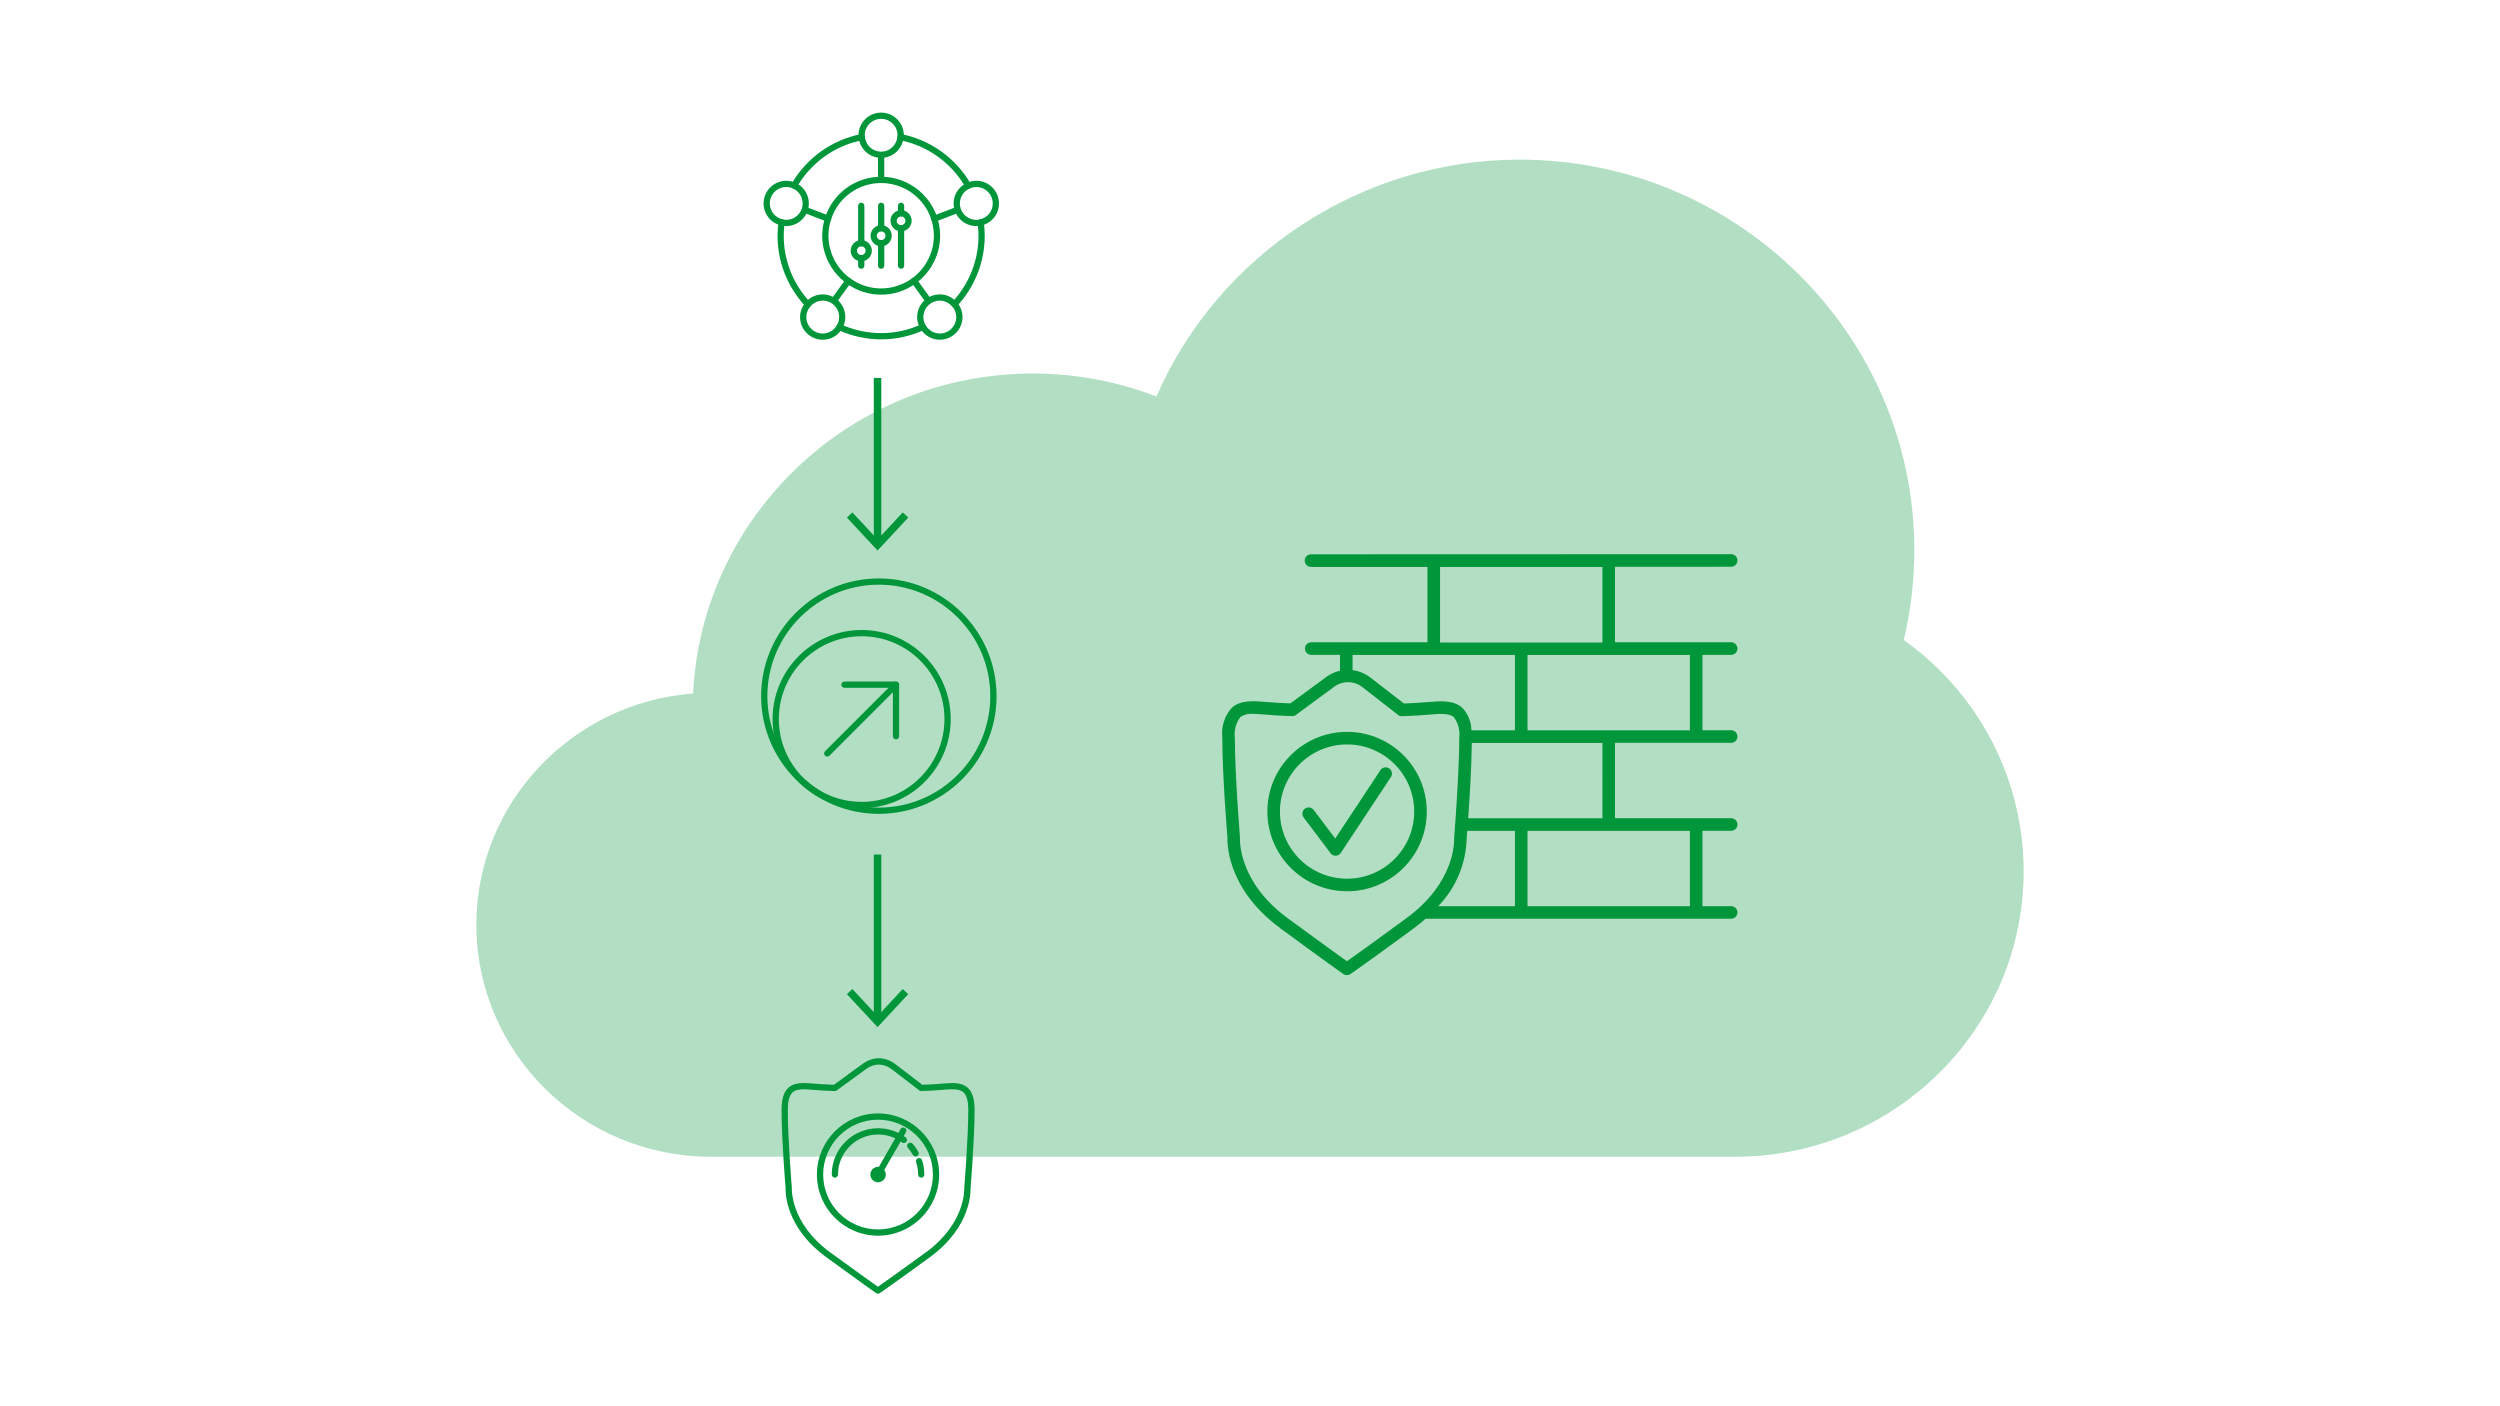 <?xml version="1.0" encoding="UTF-8"?>
<svg id="art" xmlns="http://www.w3.org/2000/svg" viewBox="0 0 1200 675">
  <defs>
    <style>
      .cls-1 {
        fill: #b2dfc4;
      }

      .cls-1, .cls-2 {
        stroke-width: 0px;
      }

      .cls-2 {
        fill: #009639;
      }
    </style>
  </defs>
  <path class="cls-1" d="M913.8,307.21c3.37-14.14,5.08-28.62,5.08-43.11,0-103.39-85.02-187.48-189.51-187.48-75.66,0-144.63,45.37-174.26,113.73-18.95-7.35-38.89-11.06-59.38-11.06-87.33,0-158.86,68.2-163.05,153.59-58.08,4.31-104.04,52.53-104.04,110.99,0,61.4,50.49,111.36,112.53,111.36h491.77c76.32,0,138.41-61.43,138.41-136.94,0-44.23-21.41-85.33-57.55-111.09h0Z"/>
  <g>
    <rect class="cls-2" x="419.42" y="181.4" width="3.6" height="78.95"/>
    <polygon class="cls-2" points="435.95 248.42 433.31 245.96 421.23 258.96 409.14 245.96 406.5 248.42 421.23 264.25 435.95 248.42"/>
  </g>
  <g>
    <rect class="cls-2" x="419.42" y="410.18" width="3.6" height="78.95"/>
    <polygon class="cls-2" points="435.95 477.2 433.31 474.74 421.23 487.74 409.14 474.74 406.5 477.2 421.23 493.03 435.95 477.2"/>
  </g>
  <g>
    <g id="Group_13221" data-name="Group 13221">
      <path class="cls-2" d="M397.09,363.15c-.38,0-.77-.15-1.06-.44-.59-.59-.59-1.54,0-2.12l33-33c.59-.59,1.54-.59,2.12,0,.59.59.59,1.54,0,2.12l-33,33c-.29.29-.68.44-1.06.44Z"/>
      <path class="cls-2" d="M430.09,354.9c-.83,0-1.5-.67-1.5-1.5v-23.25h-23.25c-.83,0-1.5-.67-1.5-1.5s.67-1.5,1.5-1.5h24.75c.83,0,1.5.67,1.5,1.5v24.75c0,.83-.67,1.5-1.5,1.5Z"/>
    </g>
    <path class="cls-2" d="M421.84,390.65c-31.15,0-56.5-25.35-56.5-56.5s25.35-56.5,56.5-56.5,56.5,25.35,56.5,56.5-25.35,56.5-56.5,56.5ZM421.84,280.65c-29.5,0-53.5,24-53.5,53.5s24,53.5,53.5,53.5,53.5-24,53.5-53.5-24-53.5-53.5-53.5Z"/>
    <path class="cls-2" d="M413.59,387.9c-23.57,0-42.75-19.18-42.75-42.75s19.18-42.75,42.75-42.75,42.75,19.18,42.75,42.75-19.18,42.75-42.75,42.75ZM413.59,305.4c-21.92,0-39.75,17.83-39.75,39.75s17.83,39.75,39.75,39.75,39.75-17.83,39.75-39.75-17.83-39.75-39.75-39.75Z"/>
  </g>
  <g>
    <path class="cls-2" d="M432.24,67.33s-.1,0-.15,0c-.82-.08-1.43-.82-1.34-1.64.01-.12.03-.24.04-.36.02-.13.04-.26.04-.4,0-4.35-3.54-7.88-7.88-7.88s-7.88,3.54-7.88,7.88c0,.14.02.27.04.4.02.12.03.24.05.36.08.82-.52,1.56-1.34,1.64-.82.08-1.56-.52-1.64-1.34l-.03-.25c-.04-.27-.07-.53-.07-.81,0-6,4.88-10.88,10.88-10.88s10.88,4.88,10.88,10.88c0,.28-.03.54-.07.81l-.03.25c-.08.77-.73,1.35-1.49,1.35Z"/>
    <path class="cls-2" d="M451.12,163.08c-3.85,0-7.34-2-9.33-5.36-.42-.71-.19-1.63.53-2.06.71-.42,1.63-.19,2.05.52,1.44,2.43,3.97,3.89,6.75,3.89,4.35,0,7.88-3.53,7.88-7.88,0-1.89-.68-3.67-1.97-5.15-.54-.62-.48-1.57.14-2.12.62-.55,1.57-.48,2.12.14,1.75,2,2.71,4.53,2.71,7.12,0,6-4.88,10.88-10.88,10.88Z"/>
    <path class="cls-2" d="M470.73,108.28c-.68,0-1.3-.47-1.46-1.17-.19-.81.32-1.61,1.13-1.8,3.6-.82,6.12-3.98,6.12-7.66,0-4.35-3.54-7.88-7.88-7.88-1.11,0-2.2.24-3.26.73-.75.34-1.64.01-1.99-.74-.34-.75-.01-1.64.74-1.99,1.45-.66,2.97-1,4.5-1,6,0,10.88,4.88,10.88,10.88,0,5.1-3.48,9.45-8.45,10.59-.11.03-.23.04-.34.04Z"/>
    <path class="cls-2" d="M394.91,163.08c-6,0-10.88-4.88-10.88-10.88,0-2.55.94-5.05,2.64-7.05.54-.63,1.48-.7,2.12-.16.63.54.7,1.49.16,2.12-1.26,1.47-1.92,3.23-1.92,5.09,0,4.35,3.54,7.88,7.88,7.88,2.77,0,5.29-1.44,6.73-3.85.43-.71,1.35-.94,2.06-.51.71.43.94,1.35.51,2.06-1.99,3.32-5.47,5.31-9.3,5.31Z"/>
    <path class="cls-2" d="M375.19,108.24c-.12,0-.24-.01-.35-.04-4.9-1.19-8.32-5.52-8.32-10.55,0-6,4.88-10.88,10.88-10.88,1.51,0,2.99.32,4.4.94.76.34,1.1,1.22.76,1.98-.34.76-1.22,1.1-1.98.76-1.03-.46-2.1-.69-3.19-.69-4.34,0-7.88,3.54-7.88,7.88,0,3.64,2.48,6.78,6.03,7.63.81.19,1.3,1.01,1.11,1.81-.17.69-.78,1.15-1.46,1.15Z"/>
    <path class="cls-2" d="M422.96,162.89c-7.14,0-14.08-1.52-20.65-4.53-.39-.18-.68-.51-.81-.92-.13-.41-.07-.85.15-1.22.76-1.27,1.15-2.63,1.15-4.03,0-4.35-3.54-7.88-7.88-7.88-2.27,0-4.44,1.02-5.96,2.79-.28.32-.68.51-1.11.52-.45,0-.84-.16-1.13-.47-8.71-9.28-13.5-21.35-13.5-34,0-2.01.16-4.11.49-6.61.06-.42.29-.8.64-1.04.35-.24.79-.32,1.2-.22.68.17,1.29.25,1.85.25,3.43,0,6.35-2.2,7.43-5.26.01-.04.03-.08.04-.13,0,0,0-.01,0-.02.26-.78.4-1.61.4-2.47,0-3.1-1.84-5.93-4.69-7.19-.39-.17-.69-.5-.82-.91-.13-.4-.08-.85.13-1.21,7.22-12.5,19.42-21.24,33.49-23.98.41-.08.84.02,1.18.27s.56.64.6,1.06c.4,4.06,3.75,7.11,7.79,7.11s7.4-3.06,7.79-7.11c.04-.42.26-.8.6-1.06s.77-.35,1.18-.27c14.09,2.75,26.31,11.51,33.52,24.03.21.37.26.8.13,1.21-.13.4-.42.73-.81.91-2.81,1.28-4.62,4.09-4.62,7.15,0,.86.14,1.69.4,2.47,0,0,0,.01,0,.02.02.04.03.08.04.13,1.08,3.06,4.01,5.26,7.43,5.26.55,0,1.12-.07,1.76-.22.41-.09.84,0,1.19.23s.58.62.63,1.03c.33,2.49.48,4.57.48,6.57,0,12.61-4.77,24.67-13.44,33.93-.29.31-.72.46-1.12.48-.42,0-.83-.19-1.1-.51-1.51-1.73-3.67-2.73-5.91-2.73-4.34,0-7.88,3.53-7.88,7.88,0,1.39.38,2.73,1.13,3.99.22.37.27.81.14,1.21-.13.41-.42.74-.8.92-6.6,3.04-13.58,4.57-20.75,4.57ZM404.97,156.26c5.75,2.41,11.79,3.63,17.98,3.63s12.3-1.24,18.08-3.68c-.53-1.29-.8-2.66-.8-4.02,0-3.14,1.34-5.98,3.48-7.97l-6.19-8.58c-.49-.67-.33-1.61.34-2.09.67-.48,1.61-.33,2.09.34l6.21,8.61c1.48-.76,3.16-1.19,4.94-1.19,2.56,0,5.02.92,6.98,2.58,7.49-8.55,11.6-19.4,11.6-30.75,0-1.45-.09-2.95-.27-4.65-.27.02-.53.03-.79.03-4.22,0-7.88-2.41-9.69-5.93l-9.91,3.81c-.77.3-1.64-.09-1.94-.86-.07-.18-.1-.36-.1-.54,0-.6.37-1.17.96-1.4l10-3.84c-.14-.68-.21-1.39-.21-2.11,0-3.68,1.89-7.08,4.92-9.08-6.59-10.63-17.11-18.18-29.22-20.96-1.08,4.28-4.63,7.47-8.99,8.07v10.66c0,.83-.67,1.5-1.5,1.5s-1.5-.67-1.5-1.5v-10.66c-4.36-.6-7.91-3.79-9-8.07-12.09,2.78-22.59,10.3-29.18,20.9,3.08,1.98,4.99,5.41,4.99,9.14,0,.72-.07,1.43-.21,2.11l9.91,3.8c.77.3,1.16,1.16.86,1.94s-1.17,1.16-1.94.86l-9.82-3.77c-1.8,3.52-5.47,5.93-9.69,5.93-.3,0-.6-.01-.9-.04-.19,1.7-.27,3.21-.27,4.66,0,11.37,4.12,22.25,11.65,30.8,1.96-1.69,4.46-2.64,7.04-2.64,1.78,0,3.46.43,4.94,1.19l6.17-8.55c.49-.67,1.42-.82,2.09-.34.67.48.82,1.42.34,2.09l-6.15,8.52c2.14,1.99,3.48,4.83,3.48,7.97,0,1.38-.28,2.76-.82,4.06Z"/>
    <g>
      <path class="cls-2" d="M422.96,141.45c-5.98,0-11.72-1.87-16.59-5.41,0,0,0,0,0,0-7.33-5.32-11.71-13.88-11.71-22.89,0-2.93.46-5.84,1.35-8.64,0,0,0,0,0,0,3.77-11.76,14.6-19.66,26.95-19.66,15.6,0,28.3,12.7,28.3,28.3,0,8.97-4.35,17.51-11.63,22.83-4.89,3.58-10.66,5.47-16.67,5.47ZM408.39,133.8c4.3,3.04,9.33,4.65,14.57,4.65s10.53-1.69,14.9-4.89c6.51-4.76,10.4-12.39,10.4-20.41,0-13.95-11.35-25.3-25.3-25.3-10.86,0-20.41,6.84-23.92,17.08,0,.02,0,.05,0,.07,0,.18-.03.36-.1.54-.06.15-.13.28-.23.4-.7,2.35-1.05,4.77-1.05,7.22,0,7.95,3.81,15.51,10.22,20.28.1.04.19.1.28.16s.17.14.24.21Z"/>
      <g>
        <path class="cls-2" d="M413.4,118.24c-.83,0-1.5-.67-1.5-1.5v-17.95c0-.83.67-1.5,1.5-1.5s1.5.67,1.5,1.5v17.95c0,.83-.67,1.5-1.5,1.5Z"/>
        <path class="cls-2" d="M422.96,111.06c-.83,0-1.5-.67-1.5-1.5v-10.77c0-.83.67-1.5,1.5-1.5s1.5.67,1.5,1.5v10.77c0,.83-.67,1.5-1.5,1.5Z"/>
        <path class="cls-2" d="M432.51,103.88c-.83,0-1.5-.67-1.5-1.5v-3.59c0-.83.67-1.5,1.5-1.5s1.5.67,1.5,1.5v3.59c0,.83-.67,1.5-1.5,1.5Z"/>
        <path class="cls-2" d="M413.4,125.43c-2.8,0-5.08-2.28-5.08-5.09s2.28-5.09,5.08-5.09,5.08,2.28,5.08,5.09-2.28,5.09-5.08,5.09ZM413.4,118.24c-1.15,0-2.08.94-2.08,2.09s.93,2.09,2.08,2.09,2.08-.94,2.08-2.09-.93-2.09-2.08-2.09Z"/>
        <path class="cls-2" d="M422.96,118.24c-2.8,0-5.08-2.28-5.08-5.09s2.28-5.09,5.08-5.09,5.08,2.28,5.08,5.09-2.28,5.09-5.08,5.09ZM422.96,111.06c-1.15,0-2.08.94-2.08,2.09s.93,2.09,2.08,2.09,2.08-.94,2.08-2.09-.93-2.09-2.08-2.09Z"/>
        <path class="cls-2" d="M432.51,111.06c-2.8,0-5.08-2.28-5.08-5.09s2.28-5.09,5.08-5.09,5.08,2.28,5.08,5.09-2.28,5.09-5.08,5.09ZM432.51,103.88c-1.15,0-2.08.94-2.08,2.09s.93,2.09,2.08,2.09,2.08-.94,2.08-2.09-.93-2.09-2.08-2.09Z"/>
        <path class="cls-2" d="M413.4,129.02c-.83,0-1.5-.67-1.5-1.5v-3.59c0-.83.67-1.5,1.5-1.5s1.5.67,1.5,1.5v3.59c0,.83-.67,1.5-1.5,1.5Z"/>
        <path class="cls-2" d="M422.96,129.02c-.83,0-1.5-.67-1.5-1.5v-10.77c0-.83.67-1.5,1.5-1.5s1.5.67,1.5,1.5v10.77c0,.83-.67,1.5-1.5,1.5Z"/>
        <path class="cls-2" d="M432.51,129.02c-.83,0-1.5-.67-1.5-1.5v-17.95c0-.83.67-1.5,1.5-1.5s1.5.67,1.5,1.5v17.95c0,.83-.67,1.5-1.5,1.5Z"/>
      </g>
    </g>
  </g>
  <g>
    <path class="cls-2" d="M421.4,620.97c-.3,0-.6-.09-.86-.27-.07-.05-6.76-4.72-23.88-17.21-19.9-14.51-19.66-31.5-19.58-33.24-.14-1.71-1.93-23.78-1.93-37.48,0-5.22,1.03-8.6,3.25-10.63,3.04-2.8,7.56-2.41,12.8-1.97,1.32.11,2.69.23,4.1.3,1.67.08,3.33.15,4.98.22l13.8-10.06c4.98-3.63,10.9-3.54,15.82.23l12.8,9.83c1.64-.06,3.29-.13,4.95-.21,1.41-.07,2.77-.19,4.1-.3,5.24-.44,9.76-.82,12.8,1.97,2.22,2.04,3.25,5.42,3.25,10.63,0,13.7-1.79,35.77-1.93,37.48.08,1.74.32,18.73-19.58,33.24-17.12,12.49-23.96,17.17-24.03,17.22-.26.17-.55.26-.85.26ZM385.87,522.85c-2.32,0-4.18.34-5.44,1.49-1.53,1.41-2.28,4.17-2.28,8.43,0,14.06,1.91,37.1,1.93,37.33,0,.08,0,.15,0,.23-.01.16-.8,16.78,18.34,30.74,13.69,9.99,20.7,14.97,22.98,16.57,2.3-1.6,9.39-6.57,23.1-16.57,19.14-13.96,18.36-30.58,18.34-30.74,0-.07,0-.15,0-.22.02-.23,1.93-23.27,1.93-37.33,0-4.26-.75-7.02-2.28-8.43-2.07-1.9-5.8-1.59-10.52-1.19-1.35.11-2.74.23-4.2.3h0c-1.85.09-3.7.17-5.54.24-.44,0-.82-.15-1.11-.43l-13.07-10.03c-3.81-2.92-8.37-2.99-12.22-.19l-14.22,10.37c-.27.2-.62.3-.94.29-1.84-.07-3.69-.15-5.54-.24-1.46-.07-2.85-.19-4.2-.3-1.86-.16-3.57-.3-5.08-.3ZM447.71,521.95h0,0Z"/>
    <g>
      <path class="cls-2" d="M421.47,563.08c.12,0,.24.03.34.09.34.19.47.63.27.97-.19.34-.53.37-.62.37-.12,0-.24-.03-.34-.09-.21-.12-.3-.3-.34-.43-.04-.13-.06-.33.06-.54.19-.34.53-.36.62-.36M421.47,560.08c-1.3,0-2.56.69-3.24,1.9-1,1.79-.36,4.05,1.43,5.05.57.32,1.19.47,1.81.47,1.3,0,2.56-.69,3.24-1.9,1-1.79.36-4.05-1.43-5.05-.57-.32-1.19-.47-1.81-.47h0Z"/>
      <path class="cls-2" d="M421.46,565.29c-.25,0-.51-.06-.75-.2-.72-.41-.97-1.33-.55-2.05l12.11-21.1c.41-.72,1.33-.97,2.05-.55.72.41.97,1.33.55,2.05l-12.11,21.1c-.28.48-.78.75-1.3.75Z"/>
      <path class="cls-2" d="M421.46,593.13c-16.18,0-29.34-13.16-29.34-29.34s13.16-29.34,29.34-29.34,29.34,13.16,29.34,29.34-13.16,29.34-29.34,29.34ZM421.46,537.45c-14.52,0-26.34,11.82-26.34,26.34s11.82,26.34,26.34,26.34,26.34-11.82,26.34-26.34-11.82-26.34-26.34-26.34Z"/>
      <path class="cls-2" d="M442.19,565.29c-.83,0-1.5-.67-1.5-1.5,0-2.05-.32-4.06-.95-5.99-.26-.79.17-1.63.96-1.89.79-.26,1.63.17,1.89.96.73,2.23,1.1,4.56,1.1,6.92,0,.83-.67,1.5-1.5,1.5ZM400.74,565.29c-.83,0-1.5-.67-1.5-1.5,0-12.26,9.97-22.23,22.23-22.23,4.83,0,9.42,1.52,13.29,4.41.66.5.8,1.44.3,2.1-.5.66-1.44.8-2.1.3-3.34-2.49-7.31-3.81-11.49-3.81-10.6,0-19.23,8.62-19.23,19.23,0,.83-.67,1.5-1.5,1.5ZM439.52,555.1c-.52,0-1.03-.27-1.31-.76-.68-1.2-1.49-2.33-2.41-3.36-.55-.62-.5-1.57.12-2.12.62-.55,1.57-.5,2.12.12,1.06,1.19,2,2.49,2.78,3.88.41.72.15,1.64-.57,2.04-.23.13-.49.19-.74.19Z"/>
    </g>
  </g>
  <g id="security-firewall-shield">
    <g id="febf4ea9-2ee4-45ff-b9fc-cff3db937ba7">
      <path class="cls-2" d="M614.46,445.52c21.99,16.16,30.32,22.01,30.32,22.01,1.03.72,2.41.72,3.44,0,.08-.06,8.77-6.03,30.51-22.03,2.02-1.48,3.82-2.99,5.54-4.5h146.68c1.67,0,3.02-1.35,3.02-3.02s-1.35-3.02-3.02-3.02h-13.78v-36.18h13.78c1.67,0,3.02-1.35,3.02-3.02s-1.35-3.02-3.02-3.02h-55.76v-36.18h55.76c1.67,0,3.02-1.35,3.02-3.02s-1.35-3.02-3.02-3.02h-13.78v-36.18h13.78c1.67,0,3.02-1.35,3.02-3.02s-1.35-3.02-3.02-3.02h-55.76v-36.23l55.76-.02c1.67,0,3.02-1.35,3.02-3.02s-1.35-3.02-3.02-3.02l-201.67.07c-1.67,0-3.02,1.35-3.02,3.02s1.35,3.02,3.02,3.02h55.9v36.18h-55.78c-1.67,0-3.02,1.35-3.02,3.02s1.35,3.02,3.02,3.02h13.79v7.6c-2.4.56-4.65,1.6-6.63,3.06l-17.2,12.63c-1.97-.08-3.94-.16-5.92-.26-1.78-.09-3.51-.24-5.16-.38-6.6-.56-12.84-1.09-17.07,2.79-3.48,3.95-5.12,9.2-4.5,14.42,0,18.13,2.41,47.68,2.46,47.68-.05.98-1.25,24.09,25.28,43.6ZM704.02,402.37c0-.06.11-1.4.28-3.56h22.87v36.18h-36.84c8.49-8.77,13.38-20.41,13.68-32.62ZM811.15,434.99h-77.94v-36.18h77.94v36.18ZM769.16,392.78h-64.42c.68-9.65,1.61-24.67,1.72-36.18h62.72l-.02,36.18ZM811.15,350.56h-77.94v-36.18h77.94v36.18ZM691.22,272.17h77.94v36.23h-77.94v-36.23ZM727.17,314.38v36.18h-20.9c-.03-3.99-1.56-7.83-4.29-10.74-4.22-3.88-10.46-3.35-17.07-2.79-1.65.14-3.38.29-5.16.38-1.96.1-3.91.18-5.86.26l-15.92-12.31c-2.53-1.99-5.55-3.27-8.74-3.7v-7.28h77.94ZM595.3,344.26c1.81-1.26,4.01-1.82,6.2-1.59,1.89,0,4.02.18,6.28.37,1.72.14,3.52.3,5.37.39,2.35.12,4.7.22,7.04.3.68.03,1.35-.18,1.89-.6l18.04-13.27c4.17-3.32,10.1-3.22,14.16.23l16.54,12.86c.57.57,1.36.87,2.17.81,2.34-.08,4.69-.18,7.05-.3,1.85-.1,3.65-.25,5.37-.39,5.48-.47,10.21-.87,12.48,1.21,2.09,2.88,3.01,6.45,2.55,9.98,0,12.54-1.21,30.67-1.9,40.7-.1.27-.16.56-.17.85.02.13.04.27.08.4-.27,3.59-.45,5.92-.46,6.11.05.84.92,20.9-22.83,38.36-16.25,11.94-25.17,18.27-28.64,20.71-3.42-2.44-12.19-8.73-28.5-20.71-23.76-17.49-22.88-37.51-22.84-38.79,0-.3-2.44-29.7-2.44-47.64-.45-3.53.46-7.1,2.55-9.98Z"/>
      <path class="cls-2" d="M638.66,409.54c.57.76,1.46,1.21,2.41,1.21h.1c.98-.03,1.87-.54,2.41-1.35l23.99-36.3c.97-1.35.66-3.24-.69-4.21s-3.24-.66-4.21.69c-.04.06-.09.12-.12.19l-21.64,32.73-10.34-13.73c-1-1.33-2.89-1.6-4.22-.6-1.33,1-1.6,2.89-.6,4.22l12.92,17.14Z"/>
      <path class="cls-2" d="M646.6,427.81c21.13,0,38.25-17.13,38.25-38.26,0-21.13-17.13-38.25-38.26-38.25-21.12,0-38.25,17.13-38.25,38.25.02,21.12,17.14,38.23,38.26,38.25ZM646.6,357.33c17.8,0,32.22,14.43,32.21,32.23,0,17.8-14.43,32.22-32.23,32.21-17.79,0-32.21-14.43-32.21-32.22.02-17.79,14.44-32.2,32.23-32.22Z"/>
    </g>
  </g>
</svg>